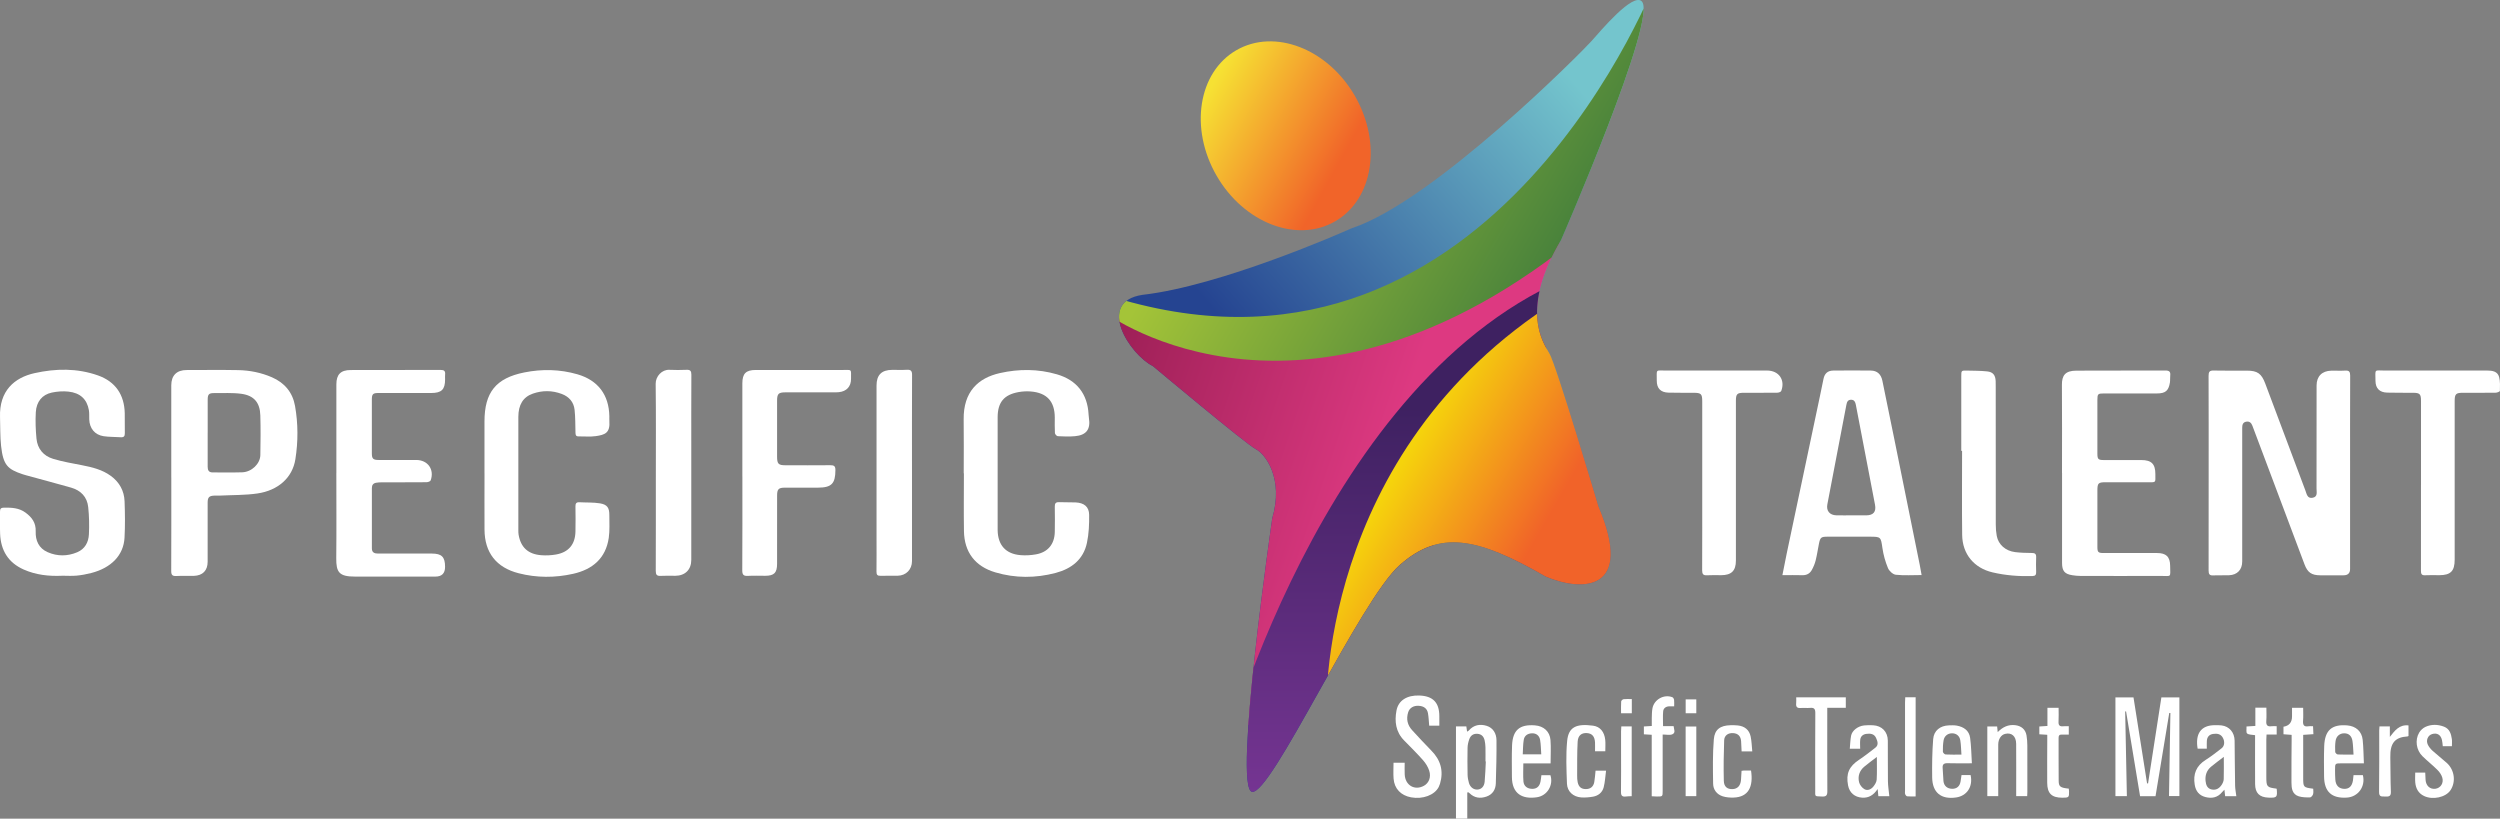 <svg xmlns="http://www.w3.org/2000/svg" xmlns:xlink="http://www.w3.org/1999/xlink" id="Layer_2" data-name="Layer 2" viewBox="0 0 897.82 294"><rect x="0" y="0" width="897.82" height="294" fill="#808080" stroke="none"/><defs><style> .cls-1 { clip-path: url(#clippath); } .cls-2 { fill: url(#linear-gradient); } .cls-2, .cls-3, .cls-4, .cls-5, .cls-6, .cls-7, .cls-8 { stroke-width: 0px; } .cls-9, .cls-4 { fill: url(#linear-gradient-2); } .cls-3 { fill: url(#linear-gradient-4); } .cls-5 { fill: url(#linear-gradient-3); } .cls-6 { fill: url(#linear-gradient-5); } .cls-7 { fill: url(#linear-gradient-6); } .cls-8 { fill: #fff; } </style><linearGradient id="linear-gradient" x1="439.17" y1="26.86" x2="492.43" y2="57.62" gradientTransform="translate(91.51 -224.33) rotate(30.94) scale(.97 .99) skewX(1.89)" gradientUnits="userSpaceOnUse"><stop offset=".06" stop-color="#f6e133"></stop><stop offset=".94" stop-color="#f16429"></stop></linearGradient><linearGradient id="linear-gradient-2" x1="622.76" y1="42.51" x2="384.06" y2="249.47" gradientUnits="userSpaceOnUse"><stop offset=".11" stop-color="#74c5cd"></stop><stop offset=".59" stop-color="#254491"></stop></linearGradient><clipPath id="clippath"><path class="cls-4" d="M589.61.48c-3.21-3.21-14.7,10.5-18.06,14.28s-56.42,57.26-85.86,67.12c-.15.05-.29.11-.44.17-3.39,1.51-46.73,20.62-74.96,23.84-16.8,2.52-4.62,21.42,3.78,25.62,0,0,33.6,28.14,36.96,29.82s10.08,10.5,5.88,24.78c0,0-14.13,96.97-7.28,98.25,6.86,1.28,38.77-68.85,53.05-81.45,14.28-12.6,27.72-10.08,52.49,4.2,13.02,5.46,31.92,5.46,18.9-25.2,0,0-15.12-50.81-17.64-55.01s-10.5-15.96,4.2-40.73c0,0,34.86-79.79,28.98-85.67Z"></path></clipPath><linearGradient id="linear-gradient-3" x1="387.71" y1="135.43" x2="525.95" y2="182.37" gradientUnits="userSpaceOnUse"><stop offset=".06" stop-color="#9e2057"></stop><stop offset=".78" stop-color="#dd3981"></stop></linearGradient><linearGradient id="linear-gradient-4" x1="498.8" y1="102.29" x2="498.8" y2="292.52" gradientUnits="userSpaceOnUse"><stop offset=".23" stop-color="#3e2161"></stop><stop offset=".97" stop-color="#763593"></stop></linearGradient><linearGradient id="linear-gradient-5" x1="447.78" y1="24.35" x2="565.89" y2="92.54" gradientUnits="userSpaceOnUse"><stop offset=".06" stop-color="#a4c438"></stop><stop offset=".94" stop-color="#4a833b"></stop></linearGradient><linearGradient id="linear-gradient-6" x1="580.89" y1="218.43" x2="494.98" y2="168.83" gradientUnits="userSpaceOnUse"><stop offset=".38" stop-color="#f16329"></stop><stop offset=".94" stop-color="#f5d30c"></stop></linearGradient></defs><g id="Layer_1-2" data-name="Layer 1"><g><g><ellipse class="cls-2" cx="461.74" cy="48.77" rx="28.67" ry="35.48" transform="translate(37.48 237.4) rotate(-30)"></ellipse><g><path class="cls-9" d="M589.61.48c-3.21-3.21-14.7,10.5-18.06,14.28s-56.42,57.26-85.86,67.12c-.15.05-.29.11-.44.17-3.39,1.51-46.73,20.62-74.96,23.84-16.8,2.52-4.62,21.42,3.78,25.62,0,0,33.6,28.14,36.96,29.82s10.08,10.5,5.88,24.78c0,0-14.13,96.97-7.28,98.25,6.86,1.28,38.77-68.85,53.05-81.45,14.28-12.6,27.72-10.08,52.49,4.2,13.02,5.46,31.92,5.46,18.9-25.2,0,0-15.12-50.81-17.64-55.01s-10.5-15.96,4.2-40.73c0,0,34.86-79.79,28.98-85.67Z"></path><g class="cls-1"><g><path class="cls-5" d="M396.97,109.85s72.65,53.33,167.56-26.46l-2.97,33.36-117.98,149.74,2.52-101.63c-30.62-15.96-44-34.8-49.13-55.01Z"></path><path class="cls-3" d="M436.03,283.28s33.18-138.58,121.36-181l4.17,11.92-102.44,178.32-23.1-9.24Z"></path><g><path class="cls-6" d="M396.97,112.35s73.91,55.45,176.38-32.74l21.84-87.77s-57.95,154.12-191.92,115.9l-6.29,4.6Z"></path><path class="cls-7" d="M476.34,256.41s-4.2-93.65,83.15-148.66l32.16,100.15-25.44,11.55-89.87,36.96Z"></path></g></g></g></g></g><g><g><path class="cls-8" d="M843.98,169.83c0,11.5,0,23,0,34.5q0,2.27-2.35,2.28c-2.78,0-5.57.01-8.35,0-3.15-.02-4.57-1.01-5.68-3.97-5.69-15.11-11.36-30.22-17.04-45.33-.55-1.47-1.12-2.94-1.66-4.41-.39-1.06-1.08-1.69-2.27-1.45-1.16.23-1.39,1.13-1.39,2.15,0,6.2,0,12.39,0,18.59,0,9.82,0,19.64,0,29.46,0,2.94-1.76,4.82-4.73,4.94-1.89.08-3.78-.04-5.67.06-1.35.07-1.67-.48-1.67-1.74.04-11.39.02-22.79.02-34.18,0-11.92.02-23.84-.03-35.76,0-1.4.32-1.94,1.83-1.9,3.99.1,7.98.03,11.97.04,3.75,0,5.21,1.05,6.55,4.62,4.8,12.81,9.6,25.62,14.42,38.42.48,1.27.69,3.05,2.7,2.59,1.81-.41,1.29-2.05,1.3-3.28.03-12.34.02-24.68.02-37.02,0-3.27,1.93-5.24,5.26-5.32,1.68-.04,3.37.08,5.04-.03,1.43-.1,1.76.46,1.76,1.81-.05,11.66-.03,23.31-.03,34.97Z"></path><path class="cls-8" d="M690.11,206.52c-3.22,0-6.27.21-9.27-.11-1.04-.11-2.39-1.35-2.82-2.4-.95-2.29-1.64-4.75-1.99-7.21-.57-3.94-.53-4.06-4.5-4.06-5.09,0-10.18,0-15.28,0-2.24,0-2.56.28-3.01,2.51-.4,2-.69,4.03-1.18,6-.3,1.2-.8,2.39-1.4,3.47-.7,1.27-1.86,1.9-3.4,1.85-2.3-.07-4.6-.02-7.15-.02.55-2.73,1.03-5.28,1.56-7.81,3.97-18.84,7.95-37.67,11.93-56.51.43-2.05.85-4.1,1.27-6.15.4-1.94,1.49-2.97,3.48-3,4.51-.05,9.03-.06,13.54,0,2.23.03,3.63,1.28,4.12,3.62,1.5,7.17,2.94,14.35,4.4,21.52,3.01,14.87,6.02,29.74,9.02,44.6.23,1.16.43,2.33.67,3.67ZM664.86,185.08c1.79,0,3.57.02,5.36,0,2.59-.03,3.63-1.3,3.15-3.82-2.29-11.97-4.59-23.94-6.89-35.91-.18-.92-.51-1.77-1.65-1.79-1.21-.03-1.55.79-1.74,1.82-2.27,11.92-4.57,23.84-6.84,35.76-.44,2.33.85,3.87,3.26,3.93,1.78.04,3.57,0,5.36.01Z"></path><path class="cls-8" d="M740.52,169.88c0-10.55.06-21.11-.03-31.66-.03-3.42,1.21-5.09,5.17-5.11,10.66-.06,21.32,0,31.98-.05,1.41,0,1.91.43,1.75,1.8-.1.83.02,1.69-.11,2.51-.5,2.99-1.6,3.92-4.67,3.93-6.35.02-12.71,0-19.06,0-2.14,0-2.32.19-2.32,2.36,0,6.41,0,12.81,0,19.22,0,2.05.29,2.34,2.4,2.34,4.46,0,8.93,0,13.39,0,3.63,0,5.04,1.41,5.03,5.06-.01,3.25.41,2.9-2.97,2.91-4.94.01-9.87,0-14.81,0-2.76,0-3.04.31-3.04,3.07,0,6.72,0,13.44,0,20.16,0,1.89.29,2.18,2.21,2.19,6.41,0,12.81,0,19.22,0,3.21,0,4.66,1.3,4.7,4.56.06,4.45.55,3.64-3.44,3.66-9.61.04-19.22.02-28.83,0-.94,0-1.88-.1-2.81-.24-2.81-.43-3.74-1.51-3.74-4.44-.01-10.76,0-21.53,0-32.29Z"></path><path class="cls-8" d="M869.45,174.16c0-10.08,0-20.15,0-30.23,0-2.41-.44-2.85-2.82-2.87-3.1-.02-6.19.02-9.29-.06-2.74-.06-4.22-1.49-4.24-4.21-.03-4.53-.59-3.7,3.54-3.71,12.18-.04,24.35-.01,36.53-.01,1.88,0,3.78.27,4.33,2.34.42,1.58.32,3.31.28,4.97,0,.24-.96.64-1.48.65-3.94.06-7.87.03-11.81.03-2.5,0-2.95.45-2.95,2.93,0,19,0,38,0,57,0,4.13-1.44,5.57-5.56,5.58-1.68,0-3.36-.08-5.04.02-1.39.09-1.51-.62-1.51-1.72.03-9.97.01-19.94.01-29.92,0-.26,0-.52,0-.79Z"></path><path class="cls-8" d="M611.32,174.23c0-10.03,0-20.06,0-30.09,0-2.69-.4-3.07-3.11-3.08-2.99-.01-5.99.02-8.98-.05-2.83-.07-4.26-1.52-4.24-4.35.02-4.29-.59-3.57,3.52-3.58,12.02-.03,24.05-.02,36.07-.01,4.25,0,6.62,3.36,5.11,7.34-.13.34-.91.61-1.39.62-3.99.05-7.98.02-11.97.03-2.5,0-2.92.43-2.92,2.93,0,19.11,0,38.22,0,57.34,0,3.66-1.6,5.23-5.3,5.24-1.68,0-3.37-.08-5.04.03-1.41.09-1.78-.44-1.78-1.8.05-10.19.03-20.37.03-30.56Z"></path><path class="cls-8" d="M704.35,161.9c0-8.93,0-17.85,0-26.78,0-2.04,0-2.07,2.1-2.03,2.41.05,4.82.04,7.21.29,2.1.22,2.96,1.37,3.04,3.51.03.68.02,1.36.02,2.05,0,16.49,0,32.97.02,49.46,0,1.36.1,2.73.35,4.06.59,3.12,3.14,5.39,6.59,5.82,1.97.24,3.97.29,5.96.31,1.11,0,1.65.27,1.6,1.5-.08,1.78-.05,3.57,0,5.35.02.96-.26,1.41-1.33,1.44-4.84.14-9.64-.22-14.36-1.33-6.6-1.55-10.8-6.57-10.88-13.42-.12-10.07-.03-20.15-.03-30.22-.1,0-.19,0-.29,0Z"></path></g><g><path class="cls-8" d="M22.26,206.77c-4.74.21-9.37-.29-13.76-2.24-5.55-2.47-8.22-6.87-8.46-12.83-.11-2.64.02-5.28-.04-7.92-.02-1.11.37-1.46,1.47-1.47,2.72-.03,5.36.07,7.7,1.79,2.29,1.69,3.77,3.65,3.65,6.74-.12,3.26,1.1,6.07,4.31,7.47,3.49,1.52,7.09,1.5,10.6.02,2.78-1.17,4.06-3.6,4.2-6.41.17-3.25.09-6.55-.25-9.79-.38-3.67-2.65-6.02-6.18-7.02-5.37-1.52-10.77-2.95-16.15-4.43-.41-.11-.81-.22-1.21-.36-5.38-1.81-6.99-3.23-7.75-10.17-.37-3.4-.26-6.85-.38-10.27-.34-9.57,5.21-14.27,12.39-15.87,7.63-1.7,15.29-1.82,22.76.81,6.29,2.22,9.51,6.95,9.64,13.61.05,2.38-.02,4.75.03,7.13.02,1.08-.34,1.55-1.46,1.47-2.05-.15-4.12-.07-6.14-.37-3.19-.48-5.07-2.81-5.18-6.05-.04-1.11.06-2.24-.13-3.32-.69-3.91-3.1-6.2-7.35-6.65-1.96-.21-4.03-.06-5.96.35-3.44.73-5.53,3.24-5.75,7.05-.18,3.14-.06,6.33.24,9.47.35,3.65,2.51,6.22,5.96,7.27,3.41,1.03,6.96,1.63,10.46,2.31,3.65.71,7.21,1.58,10.28,3.82,3.11,2.27,4.8,5.37,4.94,9.14.16,4.36.22,8.74-.02,13.1-.35,6.25-4.76,10.79-11.95,12.64-1.73.44-3.5.78-5.28.94-1.73.16-3.48.03-5.22.03Z"></path><path class="cls-8" d="M61.51,171.47c0-11.04,0-22.07,0-33.11,0-3.52,1.96-5.47,5.5-5.47,6.18,0,12.36-.09,18.53.03,4.18.08,8.26.9,12.13,2.58,4.56,1.99,7.42,5.44,8.28,10.27,1.13,6.37,1.13,12.85.12,19.2-1.06,6.62-6.22,11.17-13.63,12.25-4.41.64-8.92.54-13.39.76-.68.03-1.37-.01-2.06.01-1.88.06-2.42.61-2.42,2.51,0,7.08,0,14.15,0,21.23,0,3.16-1.76,4.98-4.96,5.08-2.11.06-4.23-.06-6.33.05-1.4.07-1.8-.42-1.79-1.81.05-11.19.03-22.39.03-33.58ZM74.58,155.41c0,4.07,0,8.13,0,12.2,0,1.22.37,2.06,1.79,2.05,3.54-.02,7.08.07,10.61-.04,3.38-.11,6.46-3.04,6.52-6.2.09-4.75.13-9.51-.01-14.26-.13-4.56-2.25-7.1-6.78-7.73-3.22-.44-6.53-.22-9.8-.26-1.88-.02-2.31.44-2.32,2.35-.01,3.96,0,7.92,0,11.88Z"></path><path class="cls-8" d="M346.1,169.99c0-6.44.07-12.89-.02-19.33-.14-9.99,5.22-14.93,13.03-16.68,6.82-1.53,13.69-1.52,20.46.45,7.13,2.07,10.99,7.04,11.37,14.42.02.42.05.84.12,1.26.66,4.04-.9,6.17-5.01,6.54-2.04.18-4.12.11-6.17,0-.38-.02-1.01-.71-1.03-1.12-.11-1.84-.05-3.69-.05-5.54,0-5.81-2.81-8.93-8.61-9.4-1.45-.12-2.97-.04-4.4.22-5.25.95-7.5,3.69-7.51,9.06-.02,12.25,0,24.5,0,36.75,0,1.27-.02,2.53,0,3.8.09,5.36,2.92,8.52,8.23,8.95,1.82.15,3.7.04,5.5-.28,4.31-.75,6.71-3.67,6.79-8.05.05-3.01.06-6.02,0-9.03-.03-1.21.31-1.73,1.6-1.67,1.95.1,3.91,0,5.86.09,3.07.14,4.85,1.55,4.88,4.46.04,3.35-.1,6.78-.79,10.04-1.26,6-5.55,9.32-11.23,10.82-7.21,1.9-14.5,1.93-21.68-.2-7.26-2.15-11.14-7.26-11.26-14.81-.11-6.92-.02-13.83-.02-20.75h-.02Z"></path><path class="cls-8" d="M173.99,170.08c0-6.23,0-12.46,0-18.69,0-10.45,4.08-15.6,14.32-17.64,6.37-1.28,12.78-1.14,19.06.67,7.36,2.13,11.31,7.35,11.46,15,.01.58-.03,1.16.01,1.74.34,4.35-1.6,5-4.91,5.47-2.02.29-4.11.05-6.17.09-.99.02-1.07-.57-1.09-1.34-.07-2.74-.03-5.49-.32-8.2-.3-2.79-1.98-4.72-4.62-5.71-3.44-1.29-6.93-1.31-10.37-.11-3.51,1.22-5.2,4.01-5.21,8.36-.01,13.57,0,27.14,0,40.71,0,.53,0,1.06.09,1.58.76,4.53,3.39,7.01,8.12,7.38,1.77.14,3.6.05,5.34-.26,4.52-.8,6.87-3.65,6.96-8.23.06-3.01.05-6.02,0-9.03-.02-1.07.31-1.56,1.44-1.5,2.47.14,4.97,0,7.4.4,2.59.43,3.34,1.61,3.33,4.19-.02,2.74.18,5.53-.21,8.22-1.08,7.35-5.84,11.33-12.8,12.89-6.51,1.46-13.07,1.46-19.56-.2-8.03-2.05-12.21-7.41-12.26-15.66-.04-6.71,0-13.41,0-20.12Z"></path><path class="cls-8" d="M120.8,169.88c0-10.62,0-21.23,0-31.85,0-3.54,1.54-5.13,5.13-5.14,10.77-.03,21.55,0,32.32-.04,1.28,0,1.73.43,1.6,1.65-.06.57,0,1.16-.01,1.74,0,3.66-1.25,4.89-4.98,4.9-6.34,0-12.68,0-19.01,0-1.91,0-2.31.4-2.31,2.34-.01,6.44-.01,12.89,0,19.33,0,1.94.47,2.38,2.47,2.38,4.49,0,8.98,0,13.47,0,4.15,0,6.6,3.43,5.18,7.34-.13.36-1,.65-1.53.65-5.39.05-10.77.02-16.16.04-.63,0-1.26.05-1.88.15-1.04.17-1.54.82-1.54,1.88,0,7.24,0,14.47,0,21.71,0,1.44.9,1.85,2.21,1.84,6.44-.02,12.89-.01,19.33,0,3.54,0,4.74,1.21,4.75,4.75q0,3.53-3.49,3.52c-9.61,0-19.22,0-28.84,0-5.71,0-6.8-1.52-6.75-6.62.11-10.19.03-20.39.03-30.58Z"></path><path class="cls-8" d="M266.6,171.08c0-11.14,0-22.28,0-33.42,0-3.49,1.28-4.78,4.77-4.79,10.35,0,20.7-.02,31.05,0,3.71,0,3.18-.49,3.21,3.16.02,2.76-1.57,4.51-4.35,4.81-.68.07-1.37.06-2.06.06-5.7,0-11.4,0-17.11,0-2.55,0-3.04.5-3.04,3.07,0,6.65,0,13.31,0,19.96,0,2.69.47,3.16,3.1,3.16,5.33,0,10.67.04,16-.02,1.33-.02,1.86.3,1.85,1.75-.02,4.86-1.37,6.29-6.26,6.31-3.96.02-7.92,0-11.88,0-2.26,0-2.8.54-2.8,2.82-.01,8.18,0,16.37-.01,24.55,0,3.22-1.06,4.27-4.25,4.28-2.06,0-4.12-.09-6.18.03-1.57.1-2.08-.35-2.07-2,.07-11.25.04-22.49.04-33.74Z"></path><path class="cls-8" d="M327.52,168.41c0,11.04,0,22.08,0,33.11,0,2.99-2.11,5.18-5.12,5.24-2.06.04-4.12-.04-6.18.03-1.13.04-1.46-.4-1.45-1.48.05-3.96.02-7.92.02-11.88,0-18.33,0-36.65,0-54.98,0-3.79,1.81-5.6,5.63-5.62,1.74-.01,3.49.08,5.23-.03,1.43-.08,1.91.36,1.9,1.86-.06,11.25-.03,22.5-.03,33.75Z"></path><path class="cls-8" d="M235.53,171.26c0-11.14.08-22.29-.06-33.43-.03-2.7,2.27-5.15,4.92-5.02,2.05.1,4.12.08,6.18,0,1.31-.05,1.72.4,1.72,1.72-.05,9.08-.03,18.17-.03,27.25,0,13.1,0,26.19,0,39.29,0,3.5-2.2,5.69-5.74,5.71-1.74,0-3.49-.08-5.23.03-1.41.09-1.79-.42-1.79-1.8.05-11.25.03-22.5.03-33.75Z"></path></g><g><path class="cls-8" d="M779.04,256.05c-1.64,9.93-3.27,19.86-4.93,29.88h-5.55c-1.68-10.17-3.35-20.31-5.03-30.45-.11.01-.22.03-.32.04.2,10.11.41,20.21.61,30.39h-4.11v-35.45h6.49c1.62,10.28,3.25,20.58,4.87,30.87.12,0,.24,0,.36.01,1.59-10.27,3.18-20.53,4.78-30.89h6.47v35.44h-3.73c.17-10,.34-19.91.5-29.82-.14-.01-.28-.02-.41-.03Z"></path><path class="cls-8" d="M500.44,273.91h4.02c0,1.43-.06,2.84.01,4.24.18,3.9,3.61,5.88,6.93,4.03,1.75-.97,2.62-3.09,1.87-5.4-.44-1.36-1.26-2.68-2.21-3.76-2.17-2.46-4.51-4.76-6.81-7.11-3.01-3.07-3.48-6.82-2.73-10.77.69-3.62,3.81-5.53,8.24-5.36,4.85.18,7.12,2.52,7.14,7.36,0,1.11,0,2.21,0,3.47h-3.64c-.14-1.52-.18-2.99-.43-4.43-.3-1.74-1.5-2.61-3.38-2.71-1.8-.09-3.24.74-3.74,2.33-.75,2.41-.28,4.6,1.46,6.47,2.27,2.44,4.5,4.92,6.85,7.28,3.37,3.39,4.47,7.31,3.13,11.9-.12.4-.28.8-.47,1.18-1.51,2.92-5.71,4.49-9.91,3.72-3.68-.67-6.03-3.11-6.3-6.73-.14-1.84-.02-3.7-.02-5.74Z"></path><path class="cls-8" d="M522.86,260.87h3.74c.09.61.17,1.17.27,1.88.27-.17.51-.25.65-.42,1.74-2.03,4.05-2.38,6.36-1.67,2.36.72,3.52,2.78,3.55,5.15.05,5.17-.08,10.35-.24,15.52-.07,2.23-1.16,3.98-3.35,4.74-2.25.78-4.37.52-6.14-1.26-.11-.11-.25-.2-.38-.28-.03-.02-.1.02-.38.07v9.39h-4.06v-33.13ZM533.59,273.46s-.07,0-.11,0c0-1.69.03-3.38-.01-5.07-.02-.84-.12-1.69-.3-2.5-.31-1.36-1.1-2.25-2.59-2.36-1.49-.11-2.46.64-2.92,1.94-.35.98-.6,2.04-.62,3.07-.07,3.22-.05,6.45.01,9.67.02.99.2,2,.48,2.95.47,1.61,1.74,2.5,3.14,2.39,1.34-.11,2.35-1.09,2.51-2.81.23-2.41.29-4.84.42-7.27Z"></path><path class="cls-8" d="M803.13,285.93h-4.02c-.08-.76-.16-1.42-.26-2.33-.4.41-.64.64-.85.9-1.61,1.96-3.71,2.34-6.02,1.73-2.21-.59-3.41-2.09-3.79-4.38-.64-3.86.53-6.81,3.9-8.93,2-1.26,3.88-2.74,5.76-4.2,1.05-.81,1.18-2.39.46-3.73-.78-1.45-2.11-1.63-3.56-1.41-1.4.22-2.12,1.12-2.21,2.49-.06.89-.01,1.78-.01,2.8h-3.3c-.87-5.13.98-8.5,6.37-8.44.74,0,1.49,0,2.22.08,2.79.35,4.65,2.52,4.69,5.47.07,5.39.08,10.78.18,16.17.02,1.23.28,2.46.44,3.77ZM798.64,271.8c-1.7,1.31-3.2,2.39-4.61,3.57-1.57,1.32-2.16,3.11-1.95,5.11.15,1.41.61,2.75,2.27,3.06,1.61.3,2.77-.5,3.58-1.79.35-.56.65-1.27.67-1.92.08-2.57.03-5.15.03-8.04Z"></path><path class="cls-8" d="M664.31,268.9c.16-1.66.18-3.2.47-4.69.36-1.86,2.46-3.46,4.69-3.69,1.05-.11,2.12-.11,3.17-.06,3.19.16,5.3,2.32,5.33,5.52.05,4.87-.03,9.73.04,14.6.03,1.76.32,3.51.5,5.35h-3.94c-.08-.8-.15-1.5-.25-2.57-1.47,2.18-3.19,3.26-5.59,3.1-2.66-.18-4.54-1.76-5.04-4.41-.8-4.24.36-6.81,3.94-9.18,2.02-1.34,3.93-2.85,5.85-4.34,1.3-1.01.78-2.34.29-3.47-.64-1.5-2.02-1.71-3.49-1.51-1.24.17-2.08.87-2.22,2.12-.12,1.03-.02,2.09-.02,3.22h-3.73ZM674.03,271.84c-1.65,1.27-3.16,2.34-4.56,3.53-1.71,1.46-2.35,3.45-1.81,5.58.24.93,1.04,1.96,1.88,2.45,1.16.68,2.43.08,3.24-.92.57-.71,1.14-1.64,1.19-2.5.15-2.61.06-5.24.06-8.14Z"></path><path class="cls-8" d="M717.61,285.92h-3.91v-25.03h3.53c.06.64.12,1.2.2,2.03,1.82-1.84,3.77-2.76,6.22-2.5,2.21.24,3.77,1.49,4.13,3.7.2,1.19.28,2.42.29,3.63.03,5.56.01,11.11.01,16.67,0,.47-.04.93-.06,1.5h-3.95c0-.68,0-1.25,0-1.81,0-5.66.03-11.33-.01-16.99-.02-2.75-1.65-4.15-3.99-3.56-1.44.36-2.45,1.9-2.45,3.85-.02,5.56,0,11.11,0,16.67,0,.57,0,1.14,0,1.83Z"></path><path class="cls-8" d="M845.22,278.36h3.35c1.03,4.05-1.65,7.82-5.75,8.08-5.45.35-8.13-2.11-8.18-7.58-.04-3.65-.09-7.31.05-10.96.22-5.67,2.75-7.86,8.29-7.39,3.06.26,5.2,2.13,5.52,5.15.29,2.72.3,5.47.44,8.47-2.81,0-5.38,0-7.95,0-2.41,0-2.42,0-2.41,2.37,0,1.16.02,2.33.1,3.49.14,2.07,1.26,3.23,3.13,3.31,1.79.07,2.85-.91,3.2-3,.1-.61.14-1.24.21-1.93ZM845.22,271c-.14-1.83-.14-3.41-.39-4.94-.31-1.84-1.36-2.7-2.96-2.71-1.6,0-2.87,1.03-3.11,2.78-.18,1.29-.19,2.63-.12,3.93.02.32.58.87.92.89,1.77.09,3.55.04,5.67.04Z"></path><path class="cls-8" d="M556.88,274.16h-9.81c0,2.3-.13,4.41.04,6.49.15,1.73,1.47,2.66,3.21,2.65,1.57-.01,2.56-.87,2.91-2.58.15-.72.21-1.46.33-2.32h3.24c1.14,3.53-1.09,7.36-4.86,7.92-5.21.77-8.94-1.21-8.97-7.29-.02-3.76-.09-7.52.05-11.27.21-5.56,2.71-7.69,8.23-7.26,3.11.24,5.33,2.17,5.57,5.26.21,2.71.04,5.46.04,8.39ZM553.51,270.91c-.13-1.84-.13-3.53-.41-5.17-.28-1.61-1.41-2.43-2.91-2.39-1.55.05-2.72.81-2.97,2.35-.28,1.68-.25,3.41-.36,5.21h6.65Z"></path><path class="cls-8" d="M704.43,278.34h3.27c.93,4.34-1.45,7.5-5.19,8.05-5.4.8-8.54-1.75-8.61-7.19-.06-4.59,0-9.2.36-13.77.24-3.08,2.54-4.82,5.63-4.93.95-.03,1.92-.07,2.85.09,2.49.45,4.43,1.77,4.79,4.39.4,2.95.43,5.96.63,9.14-3.11,0-5.85.07-8.59-.03-1.42-.05-2.06.34-1.9,1.85.16,1.52.12,3.06.28,4.58.18,1.73,1.38,2.73,3.11,2.76,1.66.03,2.74-.89,3.03-2.61.12-.73.22-1.46.35-2.34ZM704.41,271c-.14-1.9-.15-3.53-.41-5.12-.27-1.64-1.47-2.54-2.98-2.53-1.5,0-2.74.94-3.02,2.51-.23,1.34-.29,2.73-.26,4.09,0,.36.62.98.98,1,1.78.1,3.56.05,5.69.05Z"></path><path class="cls-8" d="M645.07,250.42h17.81v3.78h-6.66v1.96c0,9.31-.03,18.62.03,27.93.01,1.51-.36,2.05-1.93,1.96-2.75-.14-2.42.22-2.42-2.53-.01-9.15-.04-18.31.03-27.46.01-1.49-.45-1.98-1.89-1.84-1.1.11-2.23-.06-3.33.04-1.38.13-1.79-.47-1.65-1.74.07-.67.01-1.35.01-2.12Z"></path><path class="cls-8" d="M880.57,267.99h-3.3c-.1-.82-.13-1.56-.3-2.26-.45-1.89-1.8-2.65-3.58-2.09-1.48.47-2.24,2.22-1.49,3.79.4.83,1.04,1.6,1.73,2.22,1.64,1.49,3.42,2.84,5.07,4.33,2.8,2.52,3.35,6.79,1.34,9.81-1.72,2.57-6.38,3.58-9.51,2.07-2.02-.97-2.93-2.69-3.14-4.81-.11-1.15-.02-2.31-.02-3.58h3.6c.04.86.06,1.74.12,2.61.14,2.11,1.6,3.44,3.51,3.19,1.86-.24,3.08-2.02,2.49-4.02-.3-1.01-.98-2-1.74-2.75-1.72-1.72-3.65-3.23-5.38-4.93-2.23-2.18-2.76-5.81-1.18-8.47.5-.85,1.38-1.66,2.28-2.07,2.15-.97,4.44-.9,6.64-.06,2,.77,2.55,2.56,2.82,4.45.11.77.02,1.58.02,2.55Z"></path><path class="cls-8" d="M629.31,269.85h-3.85c-.06-1.26-.09-2.46-.18-3.66-.13-1.83-1.14-2.82-2.91-2.91-1.75-.09-3.11.82-3.18,2.6-.17,4.85-.24,9.71-.12,14.56.06,2.14,1.29,3.03,3.16,2.95,1.76-.08,2.82-1.21,3.01-3.25.1-1.09.14-2.19.2-3.31.33-.05.53-.1.73-.1.9,0,1.79,0,2.68,0,.85,5.72-.83,9.54-6.3,9.7-1.3.04-2.67-.07-3.9-.46-2.11-.68-3.39-2.39-3.42-4.52-.09-5.32-.18-10.66.25-15.95.29-3.57,2.38-4.96,5.95-5.05.9-.02,1.8-.02,2.69.08,2.41.26,4.07,1.56,4.58,3.94.37,1.72.4,3.52.59,5.39Z"></path><path class="cls-8" d="M573.01,276.78h3.77c-.28,2.06-.36,4.06-.85,5.95-.48,1.86-1.92,3.05-3.84,3.38-1.39.24-2.84.37-4.25.27-2.85-.21-4.99-2.11-5.1-4.94-.19-5.12-.41-10.28.07-15.36.48-4.98,3.27-6.27,9.3-5.47,2.57.34,4.08,2.25,4.38,5.12.13,1.3.02,2.63.02,4.06h-3.69c0-1.04.04-2.08,0-3.12-.11-2.22-1.08-3.3-2.97-3.4-1.88-.1-3.14.85-3.27,3.08-.22,4.06-.16,8.14-.18,12.21,0,.79.02,1.6.19,2.36.38,1.74,1.33,2.48,2.99,2.46,1.6-.02,2.66-.85,2.97-2.51.24-1.29.3-2.61.46-4.09Z"></path><path class="cls-8" d="M593.19,263.88c-1.1-.07-1.93-.12-2.83-.17v-2.82c.93-.06,1.76-.11,2.84-.17,0-.96-.03-1.89,0-2.81.04-1.16.03-2.34.23-3.47.56-3.23,4.17-5.24,7.19-4.04.28.11.54.6.59.95.09.72.03,1.46.03,2.31-.72,0-1.28-.02-1.84,0-1.16.06-2.01.71-2.11,1.8-.16,1.71-.04,3.45-.04,5.31h3.79c.1,1.14.86,2.39-.49,2.95-.9.37-2.08.07-3.44.07v1.93c0,6.09,0,12.17,0,18.26,0,2.08,0,2.08-2.07,2.07-.57,0-1.14-.05-1.86-.09v-22.07Z"></path><path class="cls-8" d="M822.98,263.91c-1.1-.08-1.97-.15-2.92-.22v-2.7q3.07-.5,3.07-3.71v-3.09h4c0,1.55.09,3.08-.03,4.59-.12,1.53.26,2.35,1.97,2.04.46-.08.94-.01,1.61-.01.04.94.08,1.81.13,2.85-1.24.09-2.37.16-3.67.25v3.69c0,3.87,0,7.73,0,11.6,0,3.56.02,3.58,3.6,4.05,0,.65.14,1.37-.05,1.98-.14.47-.7,1.13-1.08,1.14-1.36.02-2.78,0-4.06-.39-2.37-.73-2.61-2.87-2.62-4.92-.04-5.08.03-10.16.06-15.25,0-.58,0-1.15,0-1.9Z"></path><path class="cls-8" d="M817.6,263.79h-3.62c-.03.69-.08,1.25-.08,1.82,0,4.45,0,8.89,0,13.34,0,3.61.18,3.83,3.63,4.27.03.04.09.08.1.12.29,2.99.05,3.23-2.99,3.11-3.22-.13-4.75-1.65-4.77-4.88-.04-5.29-.01-10.59-.01-15.88,0-.57,0-1.14,0-1.67-1.11-.2-2.24-.1-2.85-.61-.44-.36-.17-1.56-.23-2.51,1.1-.07,2.02-.13,3.18-.2v-6.55h3.96c0,1.59.1,3.16-.03,4.72-.12,1.51.35,2.17,1.91,1.94.56-.08,1.14-.01,1.82-.01v2.99Z"></path><path class="cls-8" d="M735.22,263.88c-1.07-.07-1.9-.12-2.84-.18v-2.8c.93-.06,1.81-.12,2.91-.19v-6.53h4.01c0,1.72.08,3.35-.02,4.97-.08,1.35.43,1.82,1.72,1.67.61-.07,1.24-.01,1.96-.01v3c-.88,0-1.71.03-2.54,0-.83-.04-1.12.34-1.12,1.13.02,5.18-.03,10.37.03,15.55.03,2.04.63,2.42,3.63,2.73.03.28.09.58.09.89.05,2.26-.05,2.36-2.37,2.37-3.84.01-5.45-1.51-5.47-5.33-.03-5.13,0-10.26.02-15.39,0-.57,0-1.14,0-1.85Z"></path><path class="cls-8" d="M684.23,250.41h3.73v35.61c-.99,0-2.03.06-3.05-.04-.27-.03-.62-.48-.72-.8-.13-.38-.04-.84-.04-1.26,0-10.53,0-21.06,0-31.59,0-.62.05-1.24.08-1.92Z"></path><path class="cls-8" d="M854.54,260.87h3.72v3.77c1.78-2.24,3.35-4.48,6.7-4.13v3.8c-.16.08-.24.16-.34.16-4.56.28-6.3,2.41-6.19,7.49.09,4.12.03,8.24.2,12.36.07,1.67-.72,1.81-1.99,1.73-1.11-.07-2.28.35-2.25-1.63.11-7.35.04-14.7.05-22.05,0-.47.06-.93.1-1.5Z"></path><path class="cls-8" d="M609.19,285.92h-3.83v-25.01h3.83v25.01Z"></path><path class="cls-8" d="M582.26,260.86h3.73v25.07c-.69.03-1.42.03-2.13.12-1.3.16-1.74-.33-1.72-1.67.07-4.92.03-9.85.03-14.77,0-2.33,0-4.66,0-6.99,0-.57.06-1.14.09-1.76Z"></path><path class="cls-8" d="M605.37,251.17h3.82v4.98h-3.82v-4.98Z"></path><path class="cls-8" d="M586.03,251.07v5.08h-3.86c0-1.43-.05-2.84.04-4.25.02-.3.54-.76.87-.8.93-.11,1.87-.04,2.94-.04Z"></path></g></g></g></g></svg>